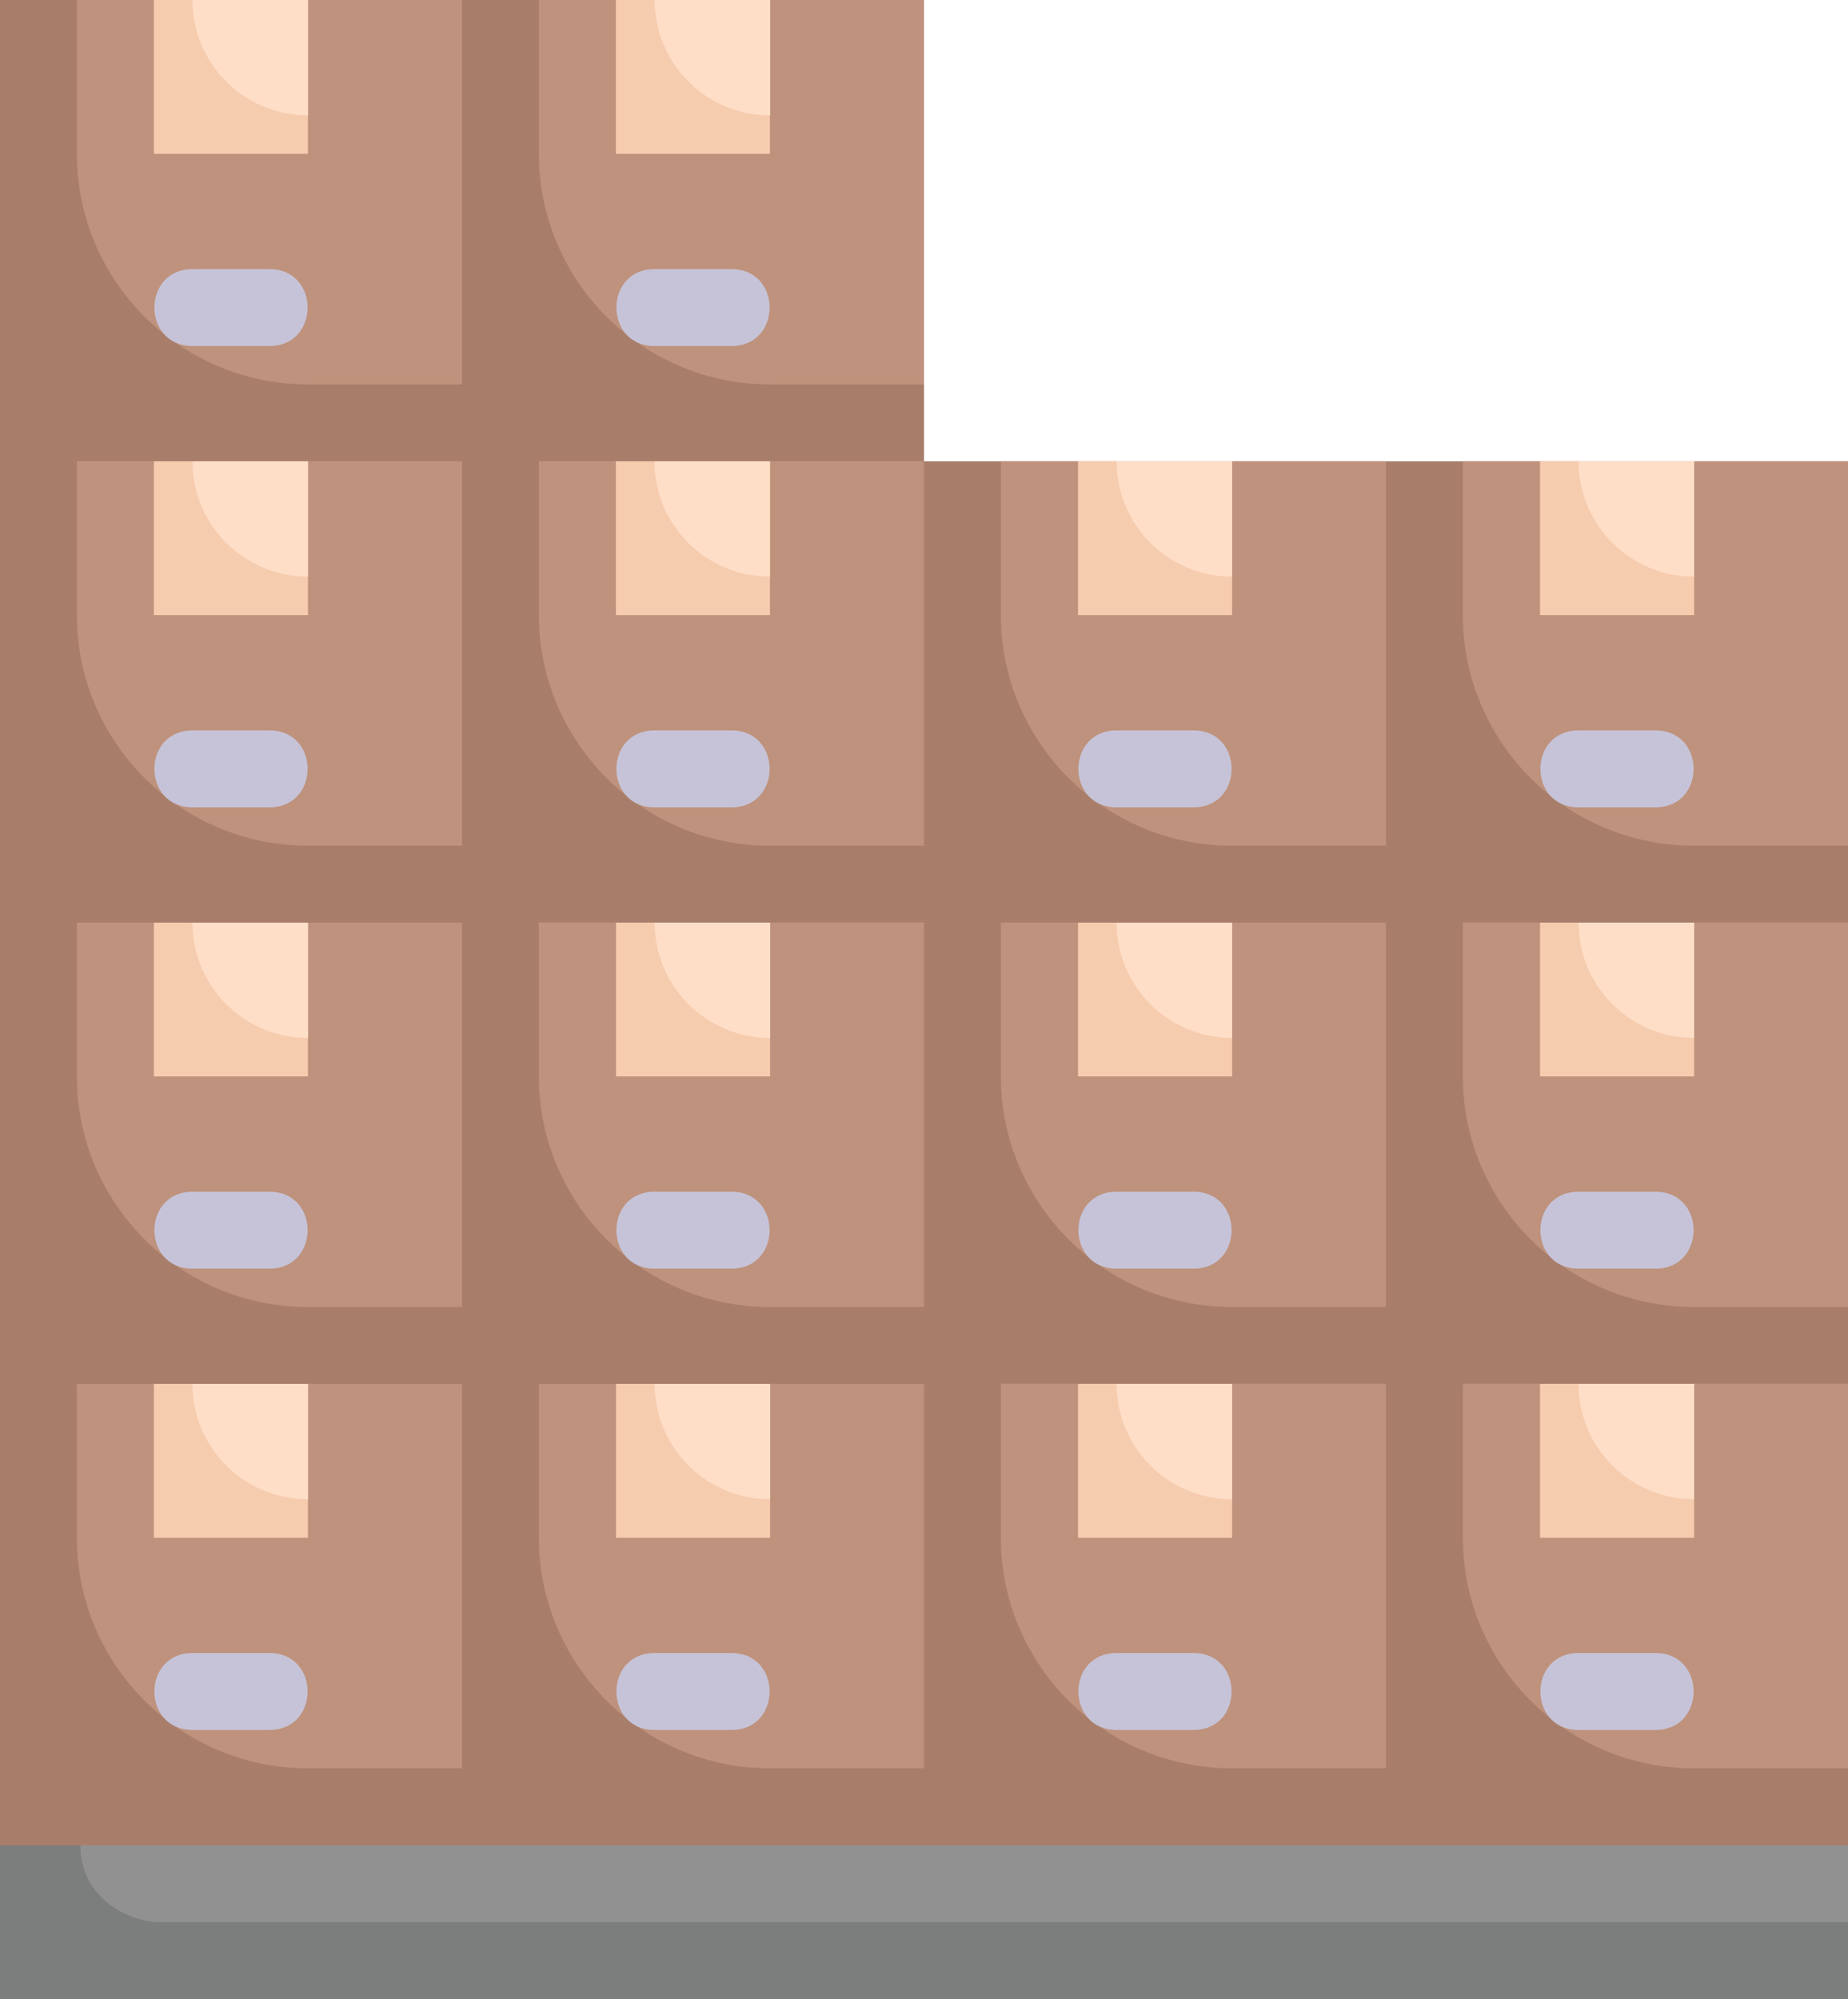 <svg width="98" height="106" viewBox="0 0 98 106" fill="none" xmlns="http://www.w3.org/2000/svg">
<g clip-path="url(#clip0_358_249)">
<path d="M98 97.843H0V106H98V97.843Z" fill="#7C7D7D"/>
<path d="M98 97.843V101.922H8.524C6.796 101.922 4.262 100.639 4.262 97.843H98Z" fill="#919191"/>
<path d="M24.5 73.383H0V97.843H24.5V73.383Z" fill="#A87E6B"/>
<path d="M24.5 73.383V93.765H16.331C9.57 93.765 4.076 88.28 4.076 81.53V73.374H24.491L24.5 73.383Z" fill="#BE927C"/>
<path d="M16.33 73.383H8.161V81.539H16.33V73.383Z" fill="#F6CCAF"/>
<path d="M16.33 73.383V79.496C12.937 79.496 10.207 76.762 10.207 73.383H16.33Z" fill="#FFDEC7"/>
<path d="M14.293 91.73H10.208C7.514 91.73 7.514 87.652 10.208 87.652H14.293C16.986 87.652 16.986 91.73 14.293 91.73Z" fill="#C6C3D8"/>
<path d="M49 73.383H24.5V97.843H49V73.383Z" fill="#A87E6B"/>
<path d="M49 73.383V93.765H40.831C34.07 93.765 28.576 88.28 28.576 81.53V73.374H48.991L49 73.383Z" fill="#BE927C"/>
<path d="M40.839 73.383H32.669V81.539H40.839V73.383Z" fill="#F6CCAF"/>
<path d="M40.839 73.383V79.496C37.454 79.496 34.716 76.762 34.716 73.383H40.839Z" fill="#FFDEC7"/>
<path d="M38.793 91.73H34.708C32.014 91.73 32.014 87.652 34.708 87.652H38.793C41.486 87.652 41.486 91.73 38.793 91.73Z" fill="#C6C3D8"/>
<path d="M24.5 48.922H0V73.383H24.5V48.922Z" fill="#A87E6B"/>
<path d="M24.5 48.922V69.304H16.331C9.57 69.304 4.076 63.819 4.076 57.069V48.913H24.491L24.5 48.922Z" fill="#BE927C"/>
<path d="M16.33 48.922H8.161V57.078H16.33V48.922Z" fill="#F6CCAF"/>
<path d="M16.33 48.922V55.035C12.937 55.035 10.207 52.301 10.207 48.922H16.33Z" fill="#FFDEC7"/>
<path d="M14.293 67.27H10.208C7.514 67.27 7.514 63.191 10.208 63.191H14.293C16.986 63.191 16.986 67.27 14.293 67.27Z" fill="#C6C3D8"/>
<path d="M24.5 0H0V24.461H24.5V0Z" fill="#A87E6B"/>
<path d="M24.5 0V20.383H16.331C9.57 20.383 4.076 14.898 4.076 8.148V0H24.491H24.5Z" fill="#BE927C"/>
<path d="M16.33 0H8.161V8.157H16.33V0Z" fill="#F6CCAF"/>
<path d="M16.33 0V6.113C12.937 6.113 10.207 3.379 10.207 0H16.33Z" fill="#FFDEC7"/>
<path d="M14.293 18.348H10.208C7.514 18.348 7.514 14.27 10.208 14.27H14.293C16.986 14.27 16.986 18.348 14.293 18.348Z" fill="#C6C3D8"/>
<path d="M49 0H24.5V24.461H49V0Z" fill="#A87E6B"/>
<path d="M49 0V20.383H40.831C34.07 20.383 28.576 14.898 28.576 8.148V0H48.991H49Z" fill="#BE927C"/>
<path d="M40.83 0H32.661V8.157H40.83V0Z" fill="#F6CCAF"/>
<path d="M40.839 0V6.113C37.445 6.113 34.716 3.379 34.716 0H40.839Z" fill="#FFDEC7"/>
<path d="M38.793 18.348H34.708C32.014 18.348 32.014 14.27 34.708 14.27H38.793C41.486 14.27 41.486 18.348 38.793 18.348Z" fill="#C6C3D8"/>
<path d="M73.5 48.922H49V73.382H73.5V48.922Z" fill="#A87E6B"/>
<path d="M73.5 48.922V69.304H65.331C58.57 69.304 53.076 63.819 53.076 57.069V48.913H73.491L73.5 48.922Z" fill="#BE927C"/>
<path d="M65.339 48.922H57.169V57.078H65.339V48.922Z" fill="#F6CCAF"/>
<path d="M65.339 48.922V55.035C61.945 55.035 59.216 52.301 59.216 48.922H65.339Z" fill="#FFDEC7"/>
<path d="M63.293 67.27H59.208C56.514 67.27 56.514 63.191 59.208 63.191H63.293C65.986 63.191 65.986 67.27 63.293 67.27Z" fill="#C6C3D8"/>
<path d="M24.5 24.461H0V48.922H24.5V24.461Z" fill="#A87E6B"/>
<path d="M24.5 24.461V44.843H16.331C9.57 44.843 4.076 39.359 4.076 32.609V24.452H24.491L24.5 24.461Z" fill="#BE927C"/>
<path d="M16.33 24.461H8.161V32.617H16.33V24.461Z" fill="#F6CCAF"/>
<path d="M16.33 24.461V30.574C12.937 30.574 10.207 27.84 10.207 24.461H16.33Z" fill="#FFDEC7"/>
<path d="M14.293 42.809H10.208C7.514 42.809 7.514 38.73 10.208 38.73H14.293C16.986 38.73 16.986 42.809 14.293 42.809Z" fill="#C6C3D8"/>
<path d="M49 24.461H24.5V48.922H49V24.461Z" fill="#A87E6B"/>
<path d="M49 24.461V44.843H40.831C34.07 44.843 28.576 39.359 28.576 32.609V24.452H48.991L49 24.461Z" fill="#BE927C"/>
<path d="M40.83 24.461H32.661V32.617H40.83V24.461Z" fill="#F6CCAF"/>
<path d="M40.83 24.461V30.574C37.437 30.574 34.708 27.84 34.708 24.461H40.83Z" fill="#FFDEC7"/>
<path d="M38.793 42.809H34.708C32.014 42.809 32.014 38.73 34.708 38.73H38.793C41.486 38.73 41.486 42.809 38.793 42.809Z" fill="#C6C3D8"/>
<path d="M73.5 24.461H49V48.922H73.5V24.461Z" fill="#A87E6B"/>
<path d="M73.5 24.461V44.843H65.331C58.57 44.843 53.076 39.359 53.076 32.609V24.452H73.491L73.5 24.461Z" fill="#BE927C"/>
<path d="M65.339 24.461H57.169V32.617H65.339V24.461Z" fill="#F6CCAF"/>
<path d="M65.339 24.461V30.574C61.945 30.574 59.216 27.84 59.216 24.461H65.339Z" fill="#FFDEC7"/>
<path d="M63.293 42.809H59.208C56.514 42.809 56.514 38.73 59.208 38.73H63.293C65.986 38.73 65.986 42.809 63.293 42.809Z" fill="#C6C3D8"/>
<path d="M98 24.461H73.5V48.922H98V24.461Z" fill="#A87E6B"/>
<path d="M98 24.461V44.843H89.831C83.07 44.843 77.576 39.359 77.576 32.609V24.452H97.991L98 24.461Z" fill="#BE927C"/>
<path d="M89.839 24.461H81.669V32.617H89.839V24.461Z" fill="#F6CCAF"/>
<path d="M89.839 24.461V30.574C86.445 30.574 83.716 27.84 83.716 24.461H89.839Z" fill="#FFDEC7"/>
<path d="M87.793 42.809H83.708C81.014 42.809 81.014 38.73 83.708 38.73H87.793C90.486 38.73 90.486 42.809 87.793 42.809Z" fill="#C6C3D8"/>
<path d="M98 48.922H73.5V73.382H98V48.922Z" fill="#A87E6B"/>
<path d="M98 48.922V69.304H89.831C83.07 69.304 77.576 63.819 77.576 57.069V48.913H97.991L98 48.922Z" fill="#BE927C"/>
<path d="M89.839 48.922H81.669V57.078H89.839V48.922Z" fill="#F6CCAF"/>
<path d="M89.839 48.922V55.035C86.445 55.035 83.716 52.301 83.716 48.922H89.839Z" fill="#FFDEC7"/>
<path d="M87.793 67.27H83.708C81.014 67.27 81.014 63.191 83.708 63.191H87.793C90.486 63.191 90.486 67.27 87.793 67.27Z" fill="#C6C3D8"/>
<path d="M98 73.383H73.5V97.843H98V73.383Z" fill="#A87E6B"/>
<path d="M98 73.383V93.765H89.831C83.07 93.765 77.576 88.28 77.576 81.53V73.374H97.991L98 73.383Z" fill="#BE927C"/>
<path d="M89.839 73.383H81.669V81.539H89.839V73.383Z" fill="#F6CCAF"/>
<path d="M89.839 73.383V79.496C86.445 79.496 83.716 76.762 83.716 73.383H89.839Z" fill="#FFDEC7"/>
<path d="M87.793 91.731H83.708C81.014 91.731 81.014 87.652 83.708 87.652H87.793C90.486 87.652 90.486 91.731 87.793 91.731Z" fill="#C6C3D8"/>
<path d="M49 48.922H24.5V73.383H49V48.922Z" fill="#A87E6B"/>
<path d="M49 48.922V69.304H40.831C34.07 69.304 28.576 63.819 28.576 57.069V48.913H48.991L49 48.922Z" fill="#BE927C"/>
<path d="M40.839 48.922H32.669V57.078H40.839V48.922Z" fill="#F6CCAF"/>
<path d="M40.839 48.922V55.035C37.454 55.035 34.716 52.301 34.716 48.922H40.839Z" fill="#FFDEC7"/>
<path d="M38.793 67.27H34.708C32.014 67.27 32.014 63.191 34.708 63.191H38.793C41.486 63.191 41.486 67.27 38.793 67.27Z" fill="#C6C3D8"/>
<path d="M73.5 73.383H49V97.843H73.5V73.383Z" fill="#A87E6B"/>
<path d="M73.5 73.383V93.765H65.331C58.57 93.765 53.076 88.28 53.076 81.53V73.374H73.491L73.5 73.383Z" fill="#BE927C"/>
<path d="M65.339 73.383H57.169V81.539H65.339V73.383Z" fill="#F6CCAF"/>
<path d="M65.339 73.383V79.496C61.945 79.496 59.216 76.762 59.216 73.383H65.339Z" fill="#FFDEC7"/>
<path d="M63.293 91.73H59.208C56.514 91.73 56.514 87.652 59.208 87.652H63.293C65.986 87.652 65.986 91.73 63.293 91.73Z" fill="#C6C3D8"/>
</g>
<defs>
<clipPath id="clip0_358_249">
<rect width="98" height="106" fill="white"/>
</clipPath>
</defs>
</svg>
